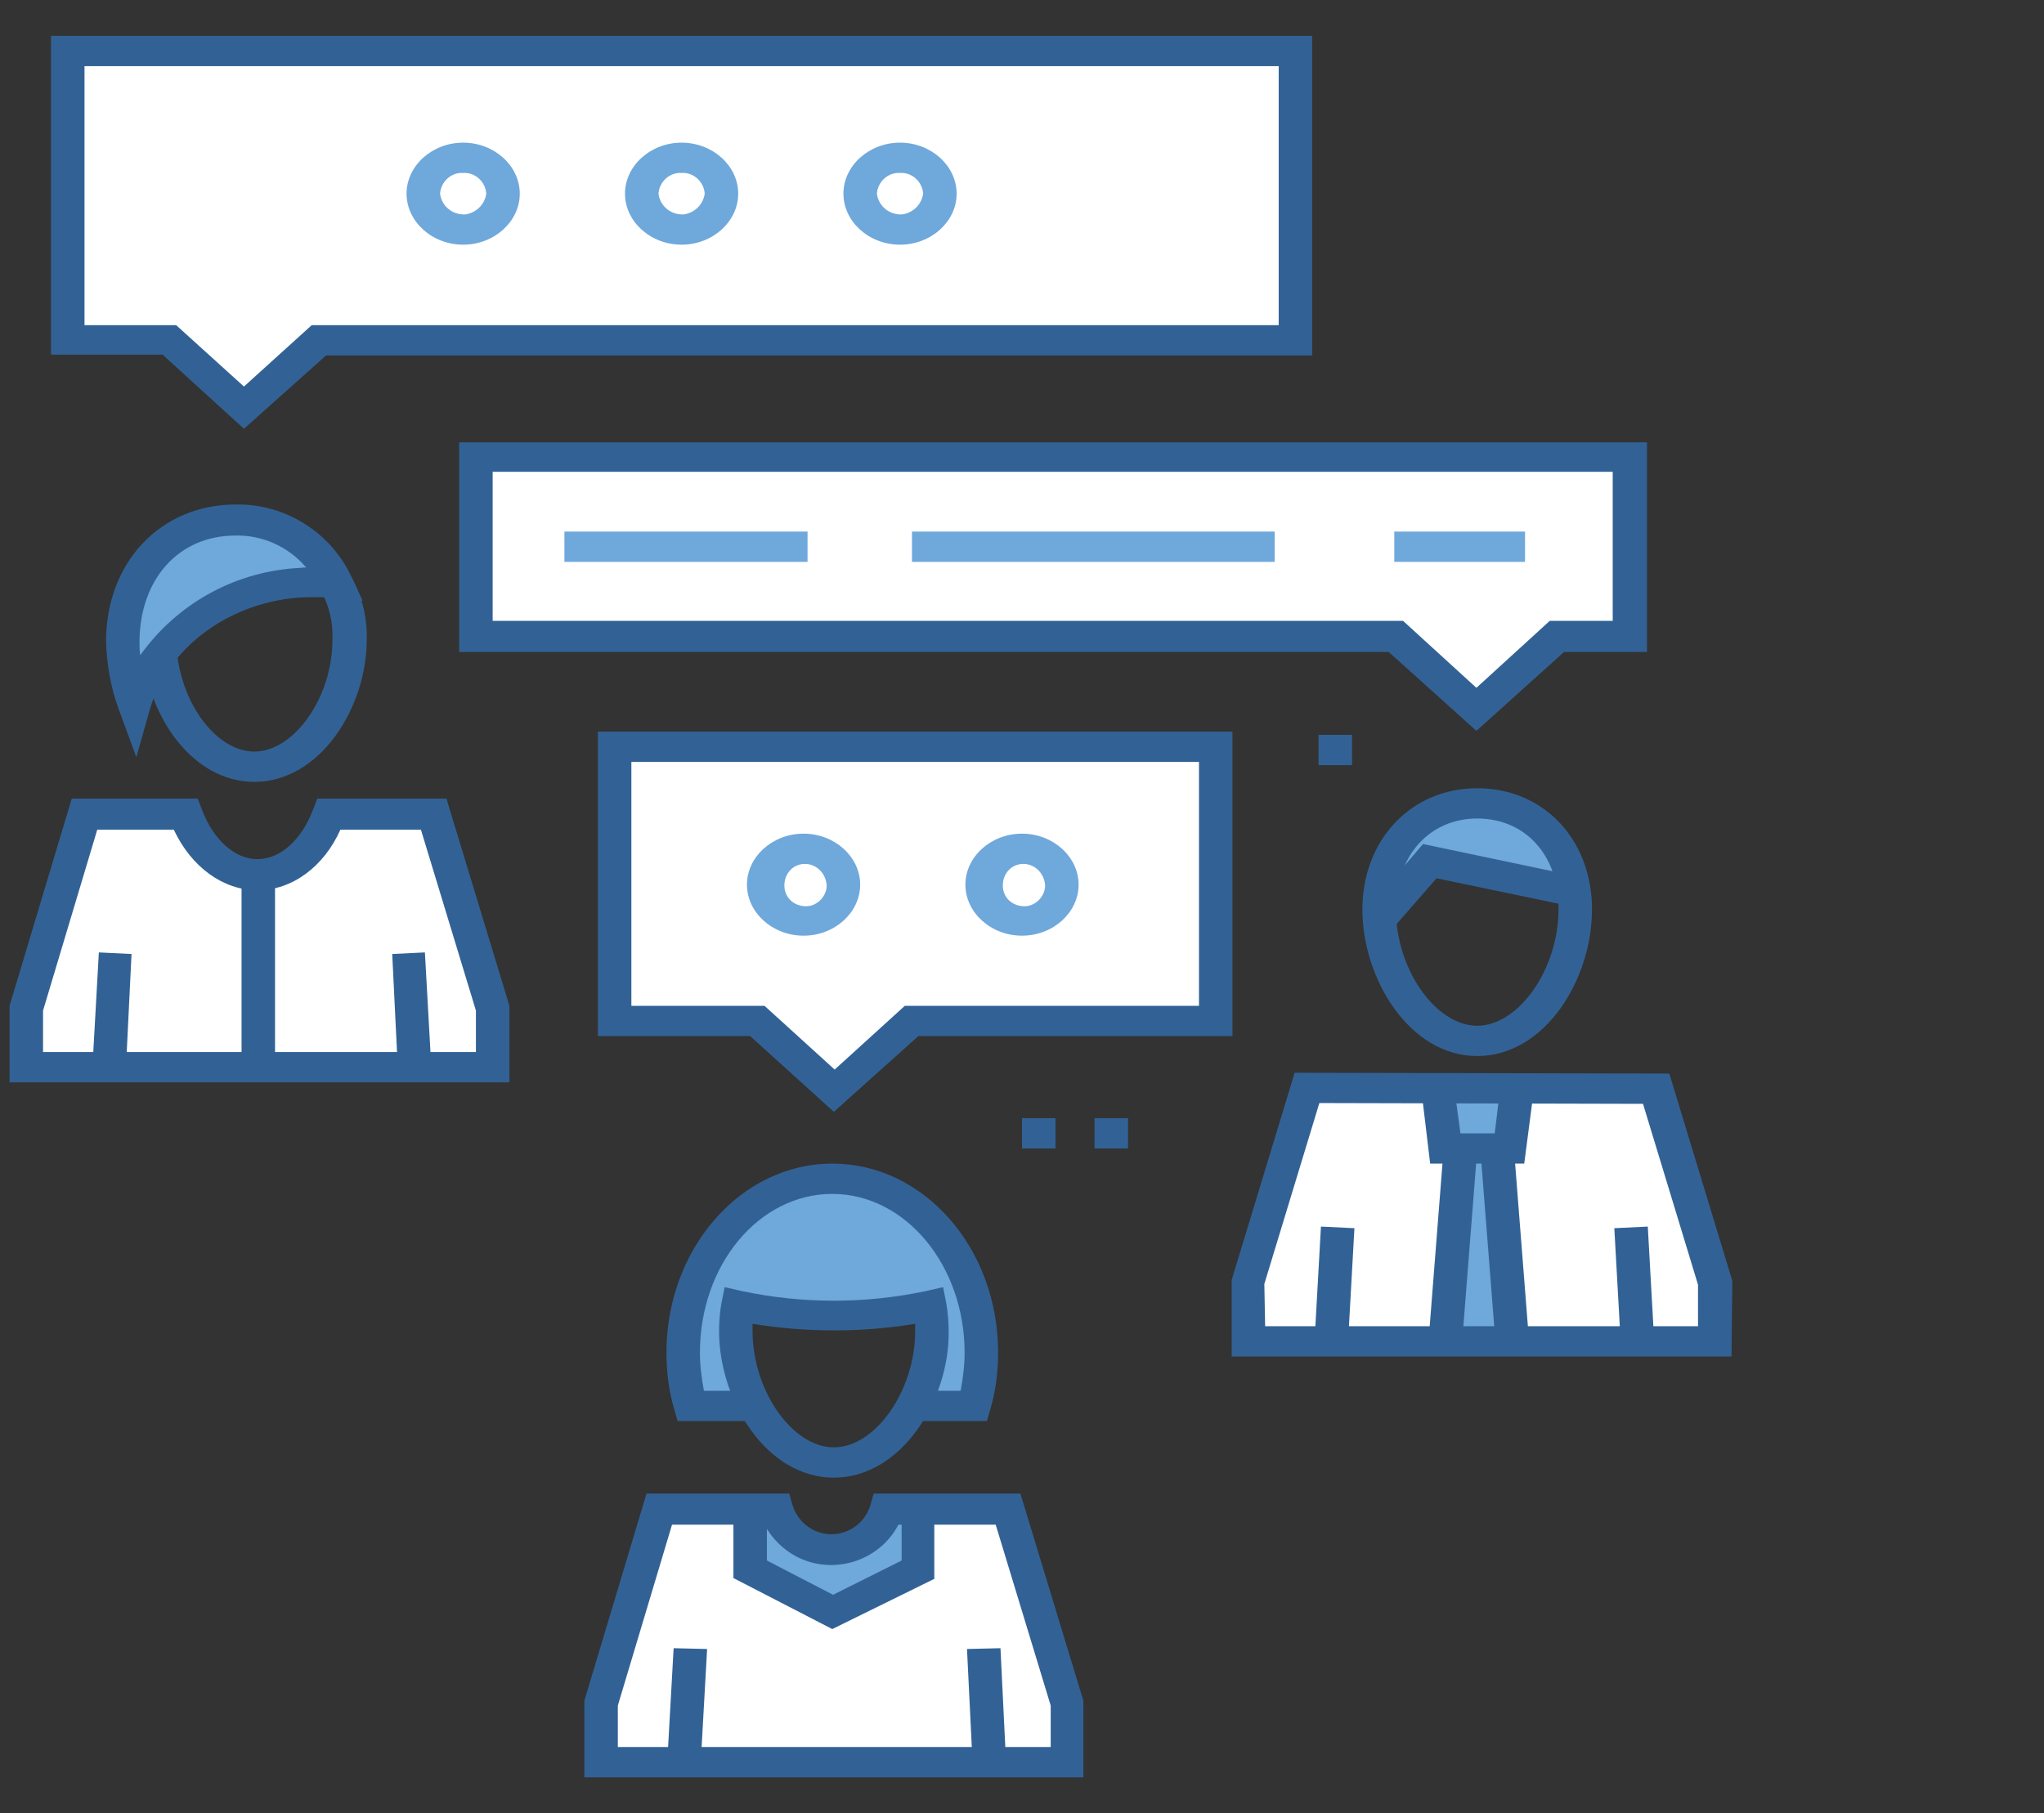 <svg xmlns="http://www.w3.org/2000/svg" xmlns:xlink="http://www.w3.org/1999/xlink" id="Calque_1" x="0" y="0" version="1.1" viewBox="0 0 256.4 227.5" xml:space="preserve"><rect x="0" y="0" width="256.4" height="227.5" fill="#333333" stroke="none"/><style>.st0{fill:#fff}.st1{fill:#6fa8db}.st2{fill:#326295}</style><path d="M93.7 189.3h-11l-7.9 24.9.2 7.3h58.8v-7.3l-7.6-25-11.2.1v7.9l-10.2 5-11-5.5zM3.2 133.7h58.7v-5.8l-7.7-26H41.3s-3.7 8.3-8.2 8-11.2-6.2-10.5-7.2-11.5-.3-11.5-.3l-8.3 24.8.4 6.5zM157.3 168.5l57.4-.2v-6.5l-7.2-25.5-43-.1-8.7 25.5zM170.4 75.9l14.7 13 14.1-13.3zM91.5 124.6l13.4 12.4 13.3-12.9zM21 41.3l9.8 10 10.6-9.6-.7-2.1-13.3-2.8-5.6.7z" class="st0"/><path d="M8.7 6.7h154V42H8.7zM60.3 57.8h143.8V79H60.3zM76.9 94h74.9v33.2H76.9z" class="st0"/><path d="M93.8 191.5v5.2l9.5 5.3 11.7-4.8v-7.9h-3.7l-3.1 4.2-5.4-.3-3.8-.4-1.3-2.8zM183.7 145l-2 23.3h7.5l-1.4-24.1zM180.7 138l.4 6 6.7.2 2.5-5.4.2-1.6-2.3-.8-5.8-.1zM174.3 112l4.7-4.3 19.2 4.7-.7-4.2-2.5-3.7-3.7-2.5c-1.5-.5-3-.9-4.5-1.2-1.6-.1-3.2-.1-4.8 0-.8.2-4.7 1.8-4.7 1.8s-2.7 2.3-2.7 2.8-.3 6.6-.3 6.6zM116.3 175.5l3.2.3h2.2l.7-2.2s.5-2.8.5-3.3-.7-5.3-.7-5.3-1-6.3-1-6.8c-.4-1.3-1.1-2.6-2-3.7-.5-.3-4.2-3.3-4.2-3.3l-6.5-3H102c-1.6 0-3.1 0-4.7.2-1.1.9-2.2 1.8-3.2 2.8l-2.8 3-2.3 3.2-2.8 8.7-1.2 4.5 1.7 4.7 2.5 1 3.7-.2s.7-3.2.7-3.8-1-6.8-1-6.8v-1.7s3.2.3 3.7.3 2.2.7 2.7.7 3.7.3 4.5.3 2.8.2 4 .2c1.3-.1 2.7-.3 4-.7 0 0 2-.2 2.5-.2s1.7-.2 1.7-.2l1 2 .3 2.8c-.1.8-.2 1.7-.3 2.5-.3 1.3-.4 2.7-.4 4zM16 85.6S27.3 72.3 40.2 74c.4-1.7.5-3.5.3-5.2l-6-2.7-5-.7s-4 .2-4.7.2c-1.5.4-2.9.9-4.2 1.7-1.1 1.1-2.1 2.3-3 3.5 0 0-2.5 4.2-2.5 4.8s.5 5.8.5 5.8l.4 4.2z" class="st1"/><path d="M87.9 221.2l-4.2-.1.8-14.3 4.2.1zM122 221.2l-.7-14.3 4.2-.1.7 14.3zM104.4 204.4L92 198v-8.6h4.2v6.4l8.3 4.3 8.6-4.3v-6.4h4.1v8.7z" class="st2"/><path d="M136 223H73.3v-9.6l7.8-26H99l.4 1.4c.8 2.7 3.6 4.3 6.3 3.5 1.7-.5 3-1.8 3.5-3.5l.4-1.4H128l7.9 26v9.6h.1zm-58.5-3.8h54.3V214l-6.9-22.7h-12.2c-2.4 4.6-8.2 6.4-12.8 4-1.7-.9-3.1-2.3-4-4H84.3L77.5 214v5.2zM123.8 178.3h-9.2v-3.8h5.9c.3-1.6.5-3.2.5-4.8 0-10.9-7.4-19.9-16.6-19.9s-16.6 8.9-16.6 19.9c0 1.6.2 3.2.5 4.8h6.4v3.8H85l-.4-1.4c-.7-2.3-1-4.8-1-7.2 0-13 9.3-23.7 20.8-23.7s20.8 10.6 20.8 23.7c0 2.4-.3 4.9-1 7.2l-.4 1.4z" class="st2"/><path d="M104.6 185.4c-8.5 0-14.4-9.7-14.4-18.4 0-1.2.1-2.4.3-3.5l.4-2 2.2.5c7.6 1.6 15.4 1.6 23 0l2.2-.5.4 2c.2 1.2.3 2.4.3 3.6.1 8.5-5.9 18.3-14.4 18.3zm-10.2-19.3v.9c0 7.5 5 14.6 10.2 14.6s10.2-7.1 10.2-14.6v-.9c-6.7 1.1-13.6 1.1-20.4 0zM31.9 98.1c-7.7 0-13.2-8.1-13.9-15.9l4.2-.3c.7 6.7 5.1 12.4 9.7 12.4 5 0 9.8-6.8 9.8-14 .1-2.2-.4-4.3-1.5-6.3l3.8-1.7c1.4 2.4 2.1 5.2 2 8 0 8.4-5.8 17.8-14.1 17.8z" class="st2"/><path d="M17.1 95l-2.2-6c-1-2.7-1.5-5.6-1.6-8.5 0-9.9 6.8-17.2 16.3-17.2 6.2-.1 11.9 3.5 14.5 9.1l1.4 3-3.7-.4c-1.5-.1-3.1-.1-4.6 0-8.8.8-16.2 6.4-18.4 14l-1.7 6zm12.4-27.8c-7.1 0-12 5.5-12 13.4 0 .5 0 1.1.1 1.6 4.5-6.3 11.5-10.3 19.3-10.9.5 0 1-.1 1.5-.1-2.2-2.6-5.5-4.1-8.9-4zM15.8 134l-4.2-.2.8-14.3 4.1.2zM49.9 134l-.7-14.3 4.1-.2.8 14.3z" class="st2"/><path d="M63.9 135.8H1.2v-9.6l7.8-26h15.8l.5 1.3c1.4 3.8 4.1 6.3 7 6.3s5.6-2.5 7-6.3l.5-1.3H56l7.9 26v9.6zM5.4 132h54.3v-5.2l-6.9-22.7H42.7c-2.1 4.7-6.1 7.6-10.4 7.6s-8.3-2.9-10.5-7.6h-9.6l-6.8 22.7v5.2z" class="st2"/><path d="M30.3 109.8h4.2V134h-4.2zM169.1 168.4l-4.2-.2.8-14.3 4.2.2zM203.3 168.4l-.8-14.3 4.2-.2.8 14.3z" class="st2"/><path d="M217.2 170.2h-62.7v-9.6l7.9-26 47 .1 7.9 26-.1 9.5zm-58.5-3.8H213v-5.2l-6.9-22.7-40.6-.1-6.9 22.7.1 5.3zM185.3 132.5c-8.5 0-14.4-9.7-14.4-18.4s6.1-15.2 14.4-15.2 14.4 6.4 14.4 15.2-5.9 18.4-14.4 18.4zm0-29.8c-6 0-10.2 4.7-10.2 11.4 0 7.5 5 14.6 10.2 14.6s10.2-7.1 10.2-14.6c.1-6.7-4.1-11.4-10.2-11.4z" class="st2"/><path d="M187.6 168.5l-1.9-24.2 4.2-.3 1.9 24.2zM183.4 168.5l-4.2-.3 1.9-24.2 4.2.3zM174.7 116.5l-3.3-2.3 7.1-8.3L198 110l-1 3.7-16.8-3.5z" class="st2"/><path d="M191.2 146h-11.8l-1.1-9.2 4.1-.5.8 5.9h4.3l.7-5.8 4.2.4zM104.6 139.5L94.1 130H75V91.8h79.6V130h-39.4l-10.6 9.5zm-25.4-13.3h16.7l8.8 8 8.8-8h36.9V95.6H79.2v30.6zM30.6 53.8l-10.2-9.3h-14v-40h158.2v40.1H40.9l-10.3 9.2zm-20-13h11.5l8.5 7.7 8.5-7.7h121.3V8.3H10.6v32.5zM185.2 91.7l-11-9.9H57.6V55.5h149v26.3h-10.4l-11 9.9zM61.8 77.9H176l9.2 8.4 9.2-8.4h7.9V59.2H61.8v18.7z" class="st2"/><path d="M58.1 30.7c-3.9 0-7.1-2.9-7.1-6.4s3.2-6.4 7.1-6.4 7.1 2.9 7.1 6.4-3.2 6.4-7.1 6.4zm0-9c-1.5-.1-2.8 1.1-2.9 2.6.2 1.6 1.6 2.7 3.2 2.6 1.3-.2 2.4-1.2 2.6-2.6-.1-1.5-1.4-2.7-2.9-2.6zM85.5 30.7c-3.9 0-7.1-2.9-7.1-6.4s3.2-6.4 7.1-6.4 7.1 2.9 7.1 6.4-3.2 6.4-7.1 6.4zm0-9c-1.5-.1-2.8 1.1-2.9 2.6.2 1.6 1.6 2.7 3.2 2.6 1.3-.2 2.4-1.2 2.6-2.6-.1-1.5-1.4-2.7-2.9-2.6zM112.9 30.7c-3.9 0-7.1-2.9-7.1-6.4s3.2-6.4 7.1-6.4 7.1 2.9 7.1 6.4-3.2 6.4-7.1 6.4zm0-9c-1.5-.1-2.8 1.1-2.9 2.6.2 1.6 1.6 2.7 3.2 2.6 1.3-.2 2.4-1.2 2.6-2.6-.1-1.5-1.4-2.7-2.9-2.6zM100.8 117.4c-3.9 0-7.1-2.9-7.1-6.4s3.2-6.4 7.1-6.4 7.1 2.9 7.1 6.4-3.2 6.4-7.1 6.4zm0-9c-1.5.1-2.5 1.4-2.4 2.9s1.4 2.5 2.9 2.4c1.3-.1 2.4-1.3 2.4-2.6-.1-1.6-1.4-2.8-2.9-2.7zM128.2 117.4c-3.9 0-7.1-2.9-7.1-6.4s3.2-6.4 7.1-6.4 7.1 2.9 7.1 6.4-3.2 6.4-7.1 6.4zm0-9c-1.5.1-2.5 1.4-2.4 2.9s1.4 2.5 2.9 2.4c1.3-.1 2.4-1.3 2.4-2.6-.1-1.6-1.4-2.8-2.9-2.7zM174.9 66.7h16.4v3.8h-16.4zM114.4 66.7h45.5v3.8h-45.5zM70.8 66.7h30.5v3.8H70.8z" class="st1"/><path d="M165.4 92.2h4.2V96h-4.2zM128.2 140.3h4.2v3.8h-4.2zM137.3 140.3h4.2v3.8h-4.2z" class="st2"/></svg>